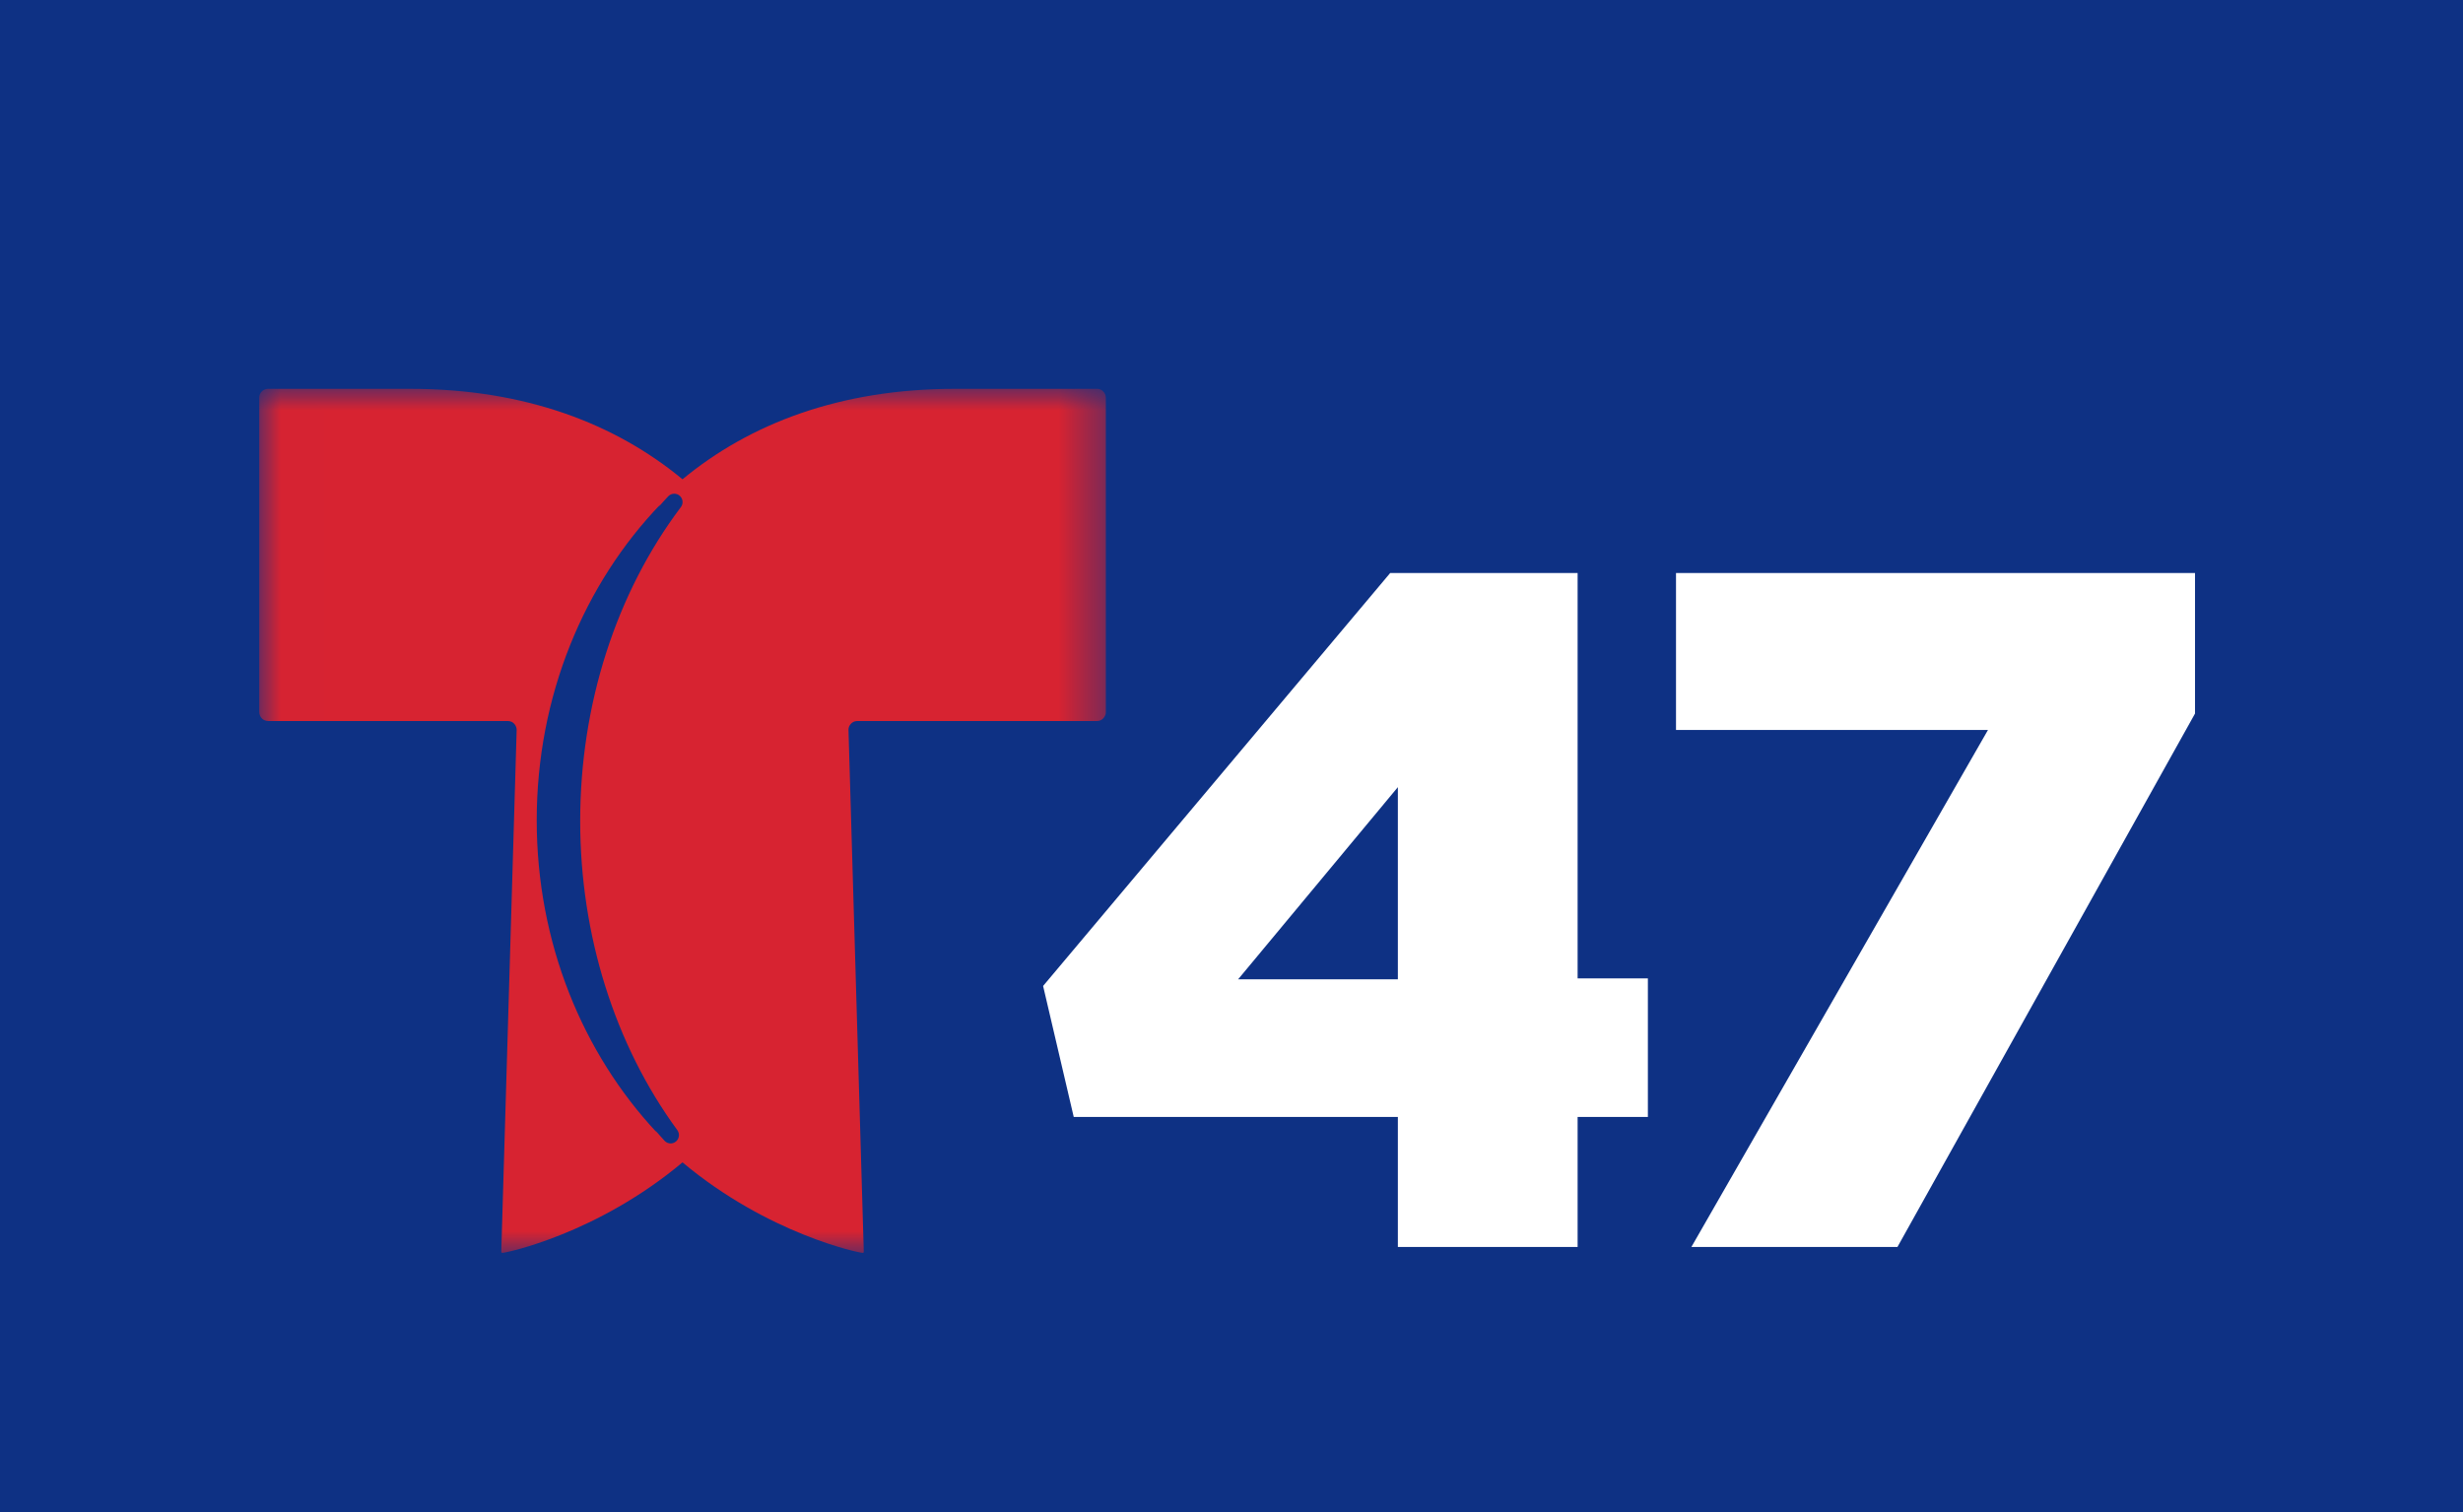 <?xml version="1.0" encoding="UTF-8" ?>
<svg width="57px" height="35px" viewBox="0 0 57 35" version="1.1" xmlns="http://www.w3.org/2000/svg" xmlns:xlink="http://www.w3.org/1999/xlink">
    <title>TLMD_47</title>
    <defs>
        <filter x="-77.2%" y="-175.0%" width="254.4%" height="450.0%" filterUnits="objectBoundingBox" id="filter-1">
            <feOffset dx="0" dy="2" in="SourceAlpha" result="shadowOffsetOuter1"></feOffset>
            <feGaussianBlur stdDeviation="8" in="shadowOffsetOuter1" result="shadowBlurOuter1"></feGaussianBlur>
            <feColorMatrix values="0 0 0 0 0   0 0 0 0 0   0 0 0 0 0  0 0 0 0.3 0" type="matrix" in="shadowBlurOuter1" result="shadowMatrixOuter1"></feColorMatrix>
            <feMerge>
                <feMergeNode in="shadowMatrixOuter1"></feMergeNode>
                <feMergeNode in="SourceGraphic"></feMergeNode>
            </feMerge>
        </filter>
        <polygon id="path-2" points="0.006 0 19.592 0 19.592 20 0.006 20"></polygon>
    </defs>
    <rect xmlns="http://www.w3.org/2000/svg" width="100%" height="100%" fill="#0E3184" />
    <g id="Page-1" stroke="none" stroke-width="1" fill="none" fill-rule="evenodd">
        <g id="TLMD_47">
            <g id="WNJU-Dgtl-App-Hdr" filter="url(#filter-1)" transform="translate(6, 7)">
                <g id="Group-3">
                    <mask id="mask-3" fill="white">
                        <use xlink:href="#path-2"></use>
                    </mask>
                    <g id="Clip-2"></g>
                    <path d="M9.757,2.738 C8.254,4.734 7.427,7.314 7.427,10.004 C7.427,12.639 8.225,15.18 9.675,17.159 C9.735,17.241 9.722,17.357 9.643,17.422 C9.599,17.459 9.552,17.467 9.521,17.467 C9.467,17.467 9.417,17.445 9.38,17.406 C9.306,17.326 9.236,17.244 9.164,17.162 C9.177,17.179 9.189,17.197 9.201,17.215 C7.487,15.384 6.421,12.823 6.421,9.988 C6.421,7.107 7.521,4.508 9.285,2.673 C9.268,2.694 9.253,2.717 9.237,2.739 C9.312,2.655 9.387,2.569 9.465,2.487 C9.503,2.448 9.553,2.428 9.604,2.428 C9.648,2.428 9.693,2.443 9.729,2.474 C9.806,2.541 9.819,2.657 9.757,2.738 Z M19.396,0 C19.396,0 17.805,0 16.097,0 C13.436,0 11.346,0.811 9.795,2.094 C8.245,0.811 6.154,0 3.494,0 C1.786,0 0.198,0 0.198,0 C0.107,0 0,0.077 0,0.202 L0,7.48 C0,7.558 0.053,7.69 0.215,7.69 L5.758,7.69 C5.881,7.69 5.957,7.799 5.957,7.894 C5.614,19.557 5.601,19.963 5.601,19.97 C5.601,19.989 5.604,20 5.63,20 C5.707,20 7.817,19.564 9.795,17.905 C11.774,19.564 13.884,20 13.96,20 C13.988,20 13.99,19.989 13.99,19.968 C13.99,19.978 13.636,7.889 13.636,7.889 C13.633,7.8 13.716,7.69 13.834,7.69 L19.389,7.69 C19.517,7.69 19.592,7.573 19.592,7.49 L19.592,0.207 C19.592,0.079 19.484,0 19.396,0 L19.396,0 Z" id="Fill-1" fill="#D72331" mask="url(#mask-3)"></path>
                </g>
                <path d="M26.35,13.667 L26.35,9.22 L22.654,13.667 L26.35,13.667 Z M26.35,16.854 L18.849,16.854 L18.14,13.822 L26.173,4.263 L30.51,4.263 L30.51,13.646 L32.136,13.646 L32.136,16.854 L30.51,16.854 L30.51,19.863 L26.35,19.863 L26.35,16.854 L26.35,16.854 Z" id="Fill-4" fill="#FFFFFF"></path>
                <polyline id="Fill-5" fill="#FFFFFF" points="40.007 7.896 32.787 7.896 32.787 4.263 44.798 4.263 44.798 7.517 37.912 19.863 33.143 19.863 40.007 7.896"></polyline>
            </g>
        </g>
    </g>
</svg>